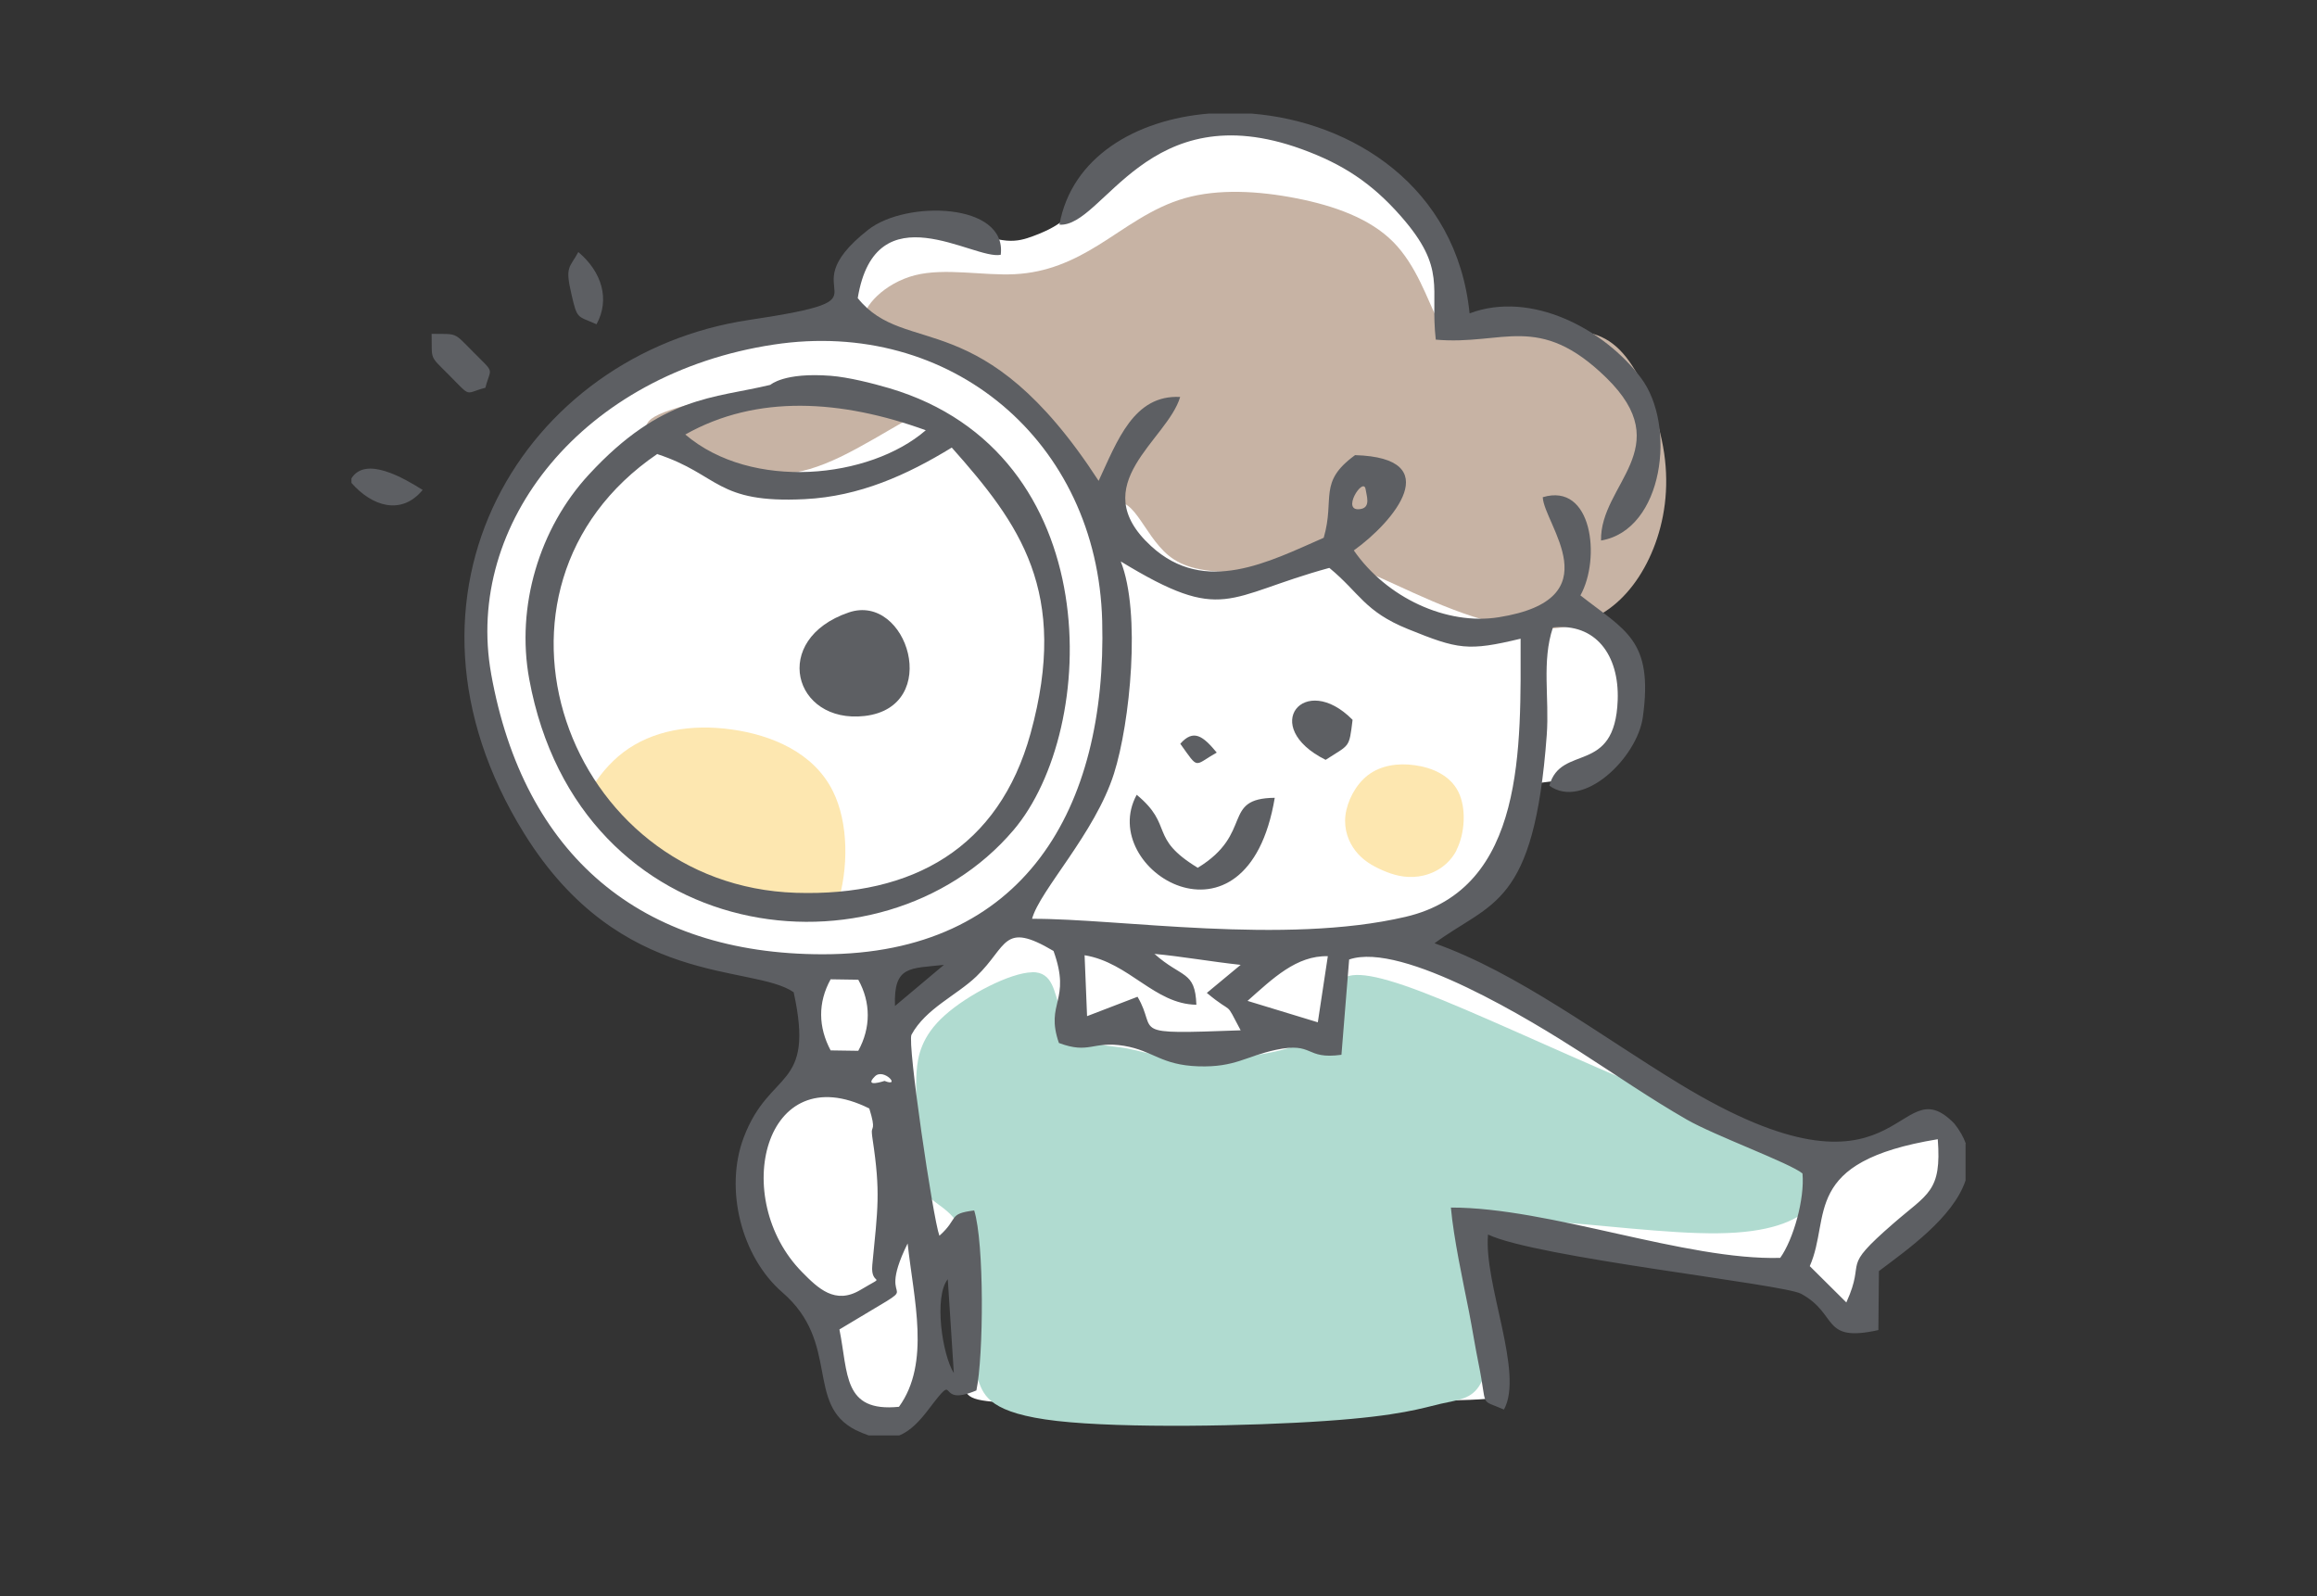 <?xml version="1.0" encoding="UTF-8"?><svg id="_レイヤー_2" xmlns="http://www.w3.org/2000/svg" xmlns:xlink="http://www.w3.org/1999/xlink" viewBox="0 0 168.51 116.08"><rect x="0" y="0" width="168.51" height="116.08" fill="#333333" stroke="none"/><defs><style>.cls-1{fill:#fde7b0;}.cls-1,.cls-2,.cls-3,.cls-4,.cls-5{fill-rule:evenodd;}.cls-2{fill:#fff;}.cls-6{fill:none;}.cls-3{fill:#b0dbd0;}.cls-4{fill:#c7b3a4;}.cls-5{fill:#5d5f63;}.cls-7{clip-path:url(#clippath);}</style><clipPath id="clippath"><rect class="cls-6" width="168.51" height="116.08"/></clipPath></defs><g id="_レイヤー_1-2"><g class="cls-7"><path class="cls-2" d="M34.99,44.2c.17-2.01.53-4.74,1.83-7.39,1.3-2.64,3.53-5.19,5.58-6.95,2.05-1.76,3.91-2.73,5.63-3.48,1.71-.75,3.27-1.28,5.27-1.65,1.99-.37,4.42-.59,5.82-.57,1.4.02,1.77.27,1.96-.13.19-.41.21-1.47.55-2.63.34-1.15.99-2.39,1.79-3.25.8-.86,1.75-1.36,2.93-1.51,1.18-.16,2.6.02,3.82.26,1.22.24,2.26.53,3.05.6.79.06,1.33-.11,1.95-.34.62-.23,1.3-.52,1.92-.96.61-.44,1.15-1.04,1.88-1.86.73-.83,1.66-1.88,2.69-2.67,1.03-.79,2.16-1.3,3.33-1.68,1.17-.38,2.39-.61,4.01-.7,1.61-.09,3.62-.04,5.7.53,2.08.57,4.23,1.66,5.99,3.38,1.76,1.72,3.12,4.07,3.87,5.5.75,1.43.88,1.93.91,2.57.02.64-.07,1.41.17,1.76.24.35.81.28,1.79.28.98,0,2.38.09,3.83.25,1.45.16,2.94.39,4.29,1.38,1.35.99,2.56,2.74,3.28,4.09.72,1.34.94,2.28.93,3.29-.02,1.01-.28,2.08-.77,3.14-.49,1.06-1.22,2.11-1.85,2.82-.63.71-1.17,1.09-1.54,1.35-.37.26-.58.41-.71.76-.13.35-.19.89-.54,1.6-.35.71-.99,1.59-1.04,2.14-.05.55.5.76,1.36,1.02.85.26,2.01.57,2.72,1.29.71.72.97,1.87,1.12,2.76.15.89.18,1.53.18,2.32,0,.79-.04,1.73-.67,2.54-.63.8-1.85,1.48-2.71,1.92-.86.44-1.36.66-2.02.78-.66.12-1.49.16-1.93.31-.44.15-.48.42-.72,1.57-.25,1.15-.69,3.17-1.64,4.7-.95,1.53-2.4,2.57-3.67,3.25-1.27.68-2.36.98-3.18,1.33-.82.34-1.39.72-1.08.99.3.27,1.46.44,2.87.87,1.41.42,3.06,1.1,4.61,1.87,1.55.77,2.99,1.64,5.52,3.21,2.53,1.57,6.16,3.85,9.13,5.47,2.97,1.62,5.29,2.58,6.76,3.15,1.47.57,2.1.75,2.82.75.72,0,1.52-.2,2.98-.76,1.45-.56,3.55-1.5,4.84-1.73,1.29-.24,1.78.22,1.86,1.02.08.8-.25,1.93-.75,2.95-.5,1.02-1.16,1.93-2.09,2.93-.93,1-2.14,2.1-2.83,2.79-.69.69-.87.97-.97,1.53-.1.56-.12,1.42-.25,2-.13.58-.37.9-.66.94-.29.04-.64-.19-1.22-.71-.58-.53-1.41-1.35-1.96-1.81-.55-.46-.84-.55-2.85-.86-2.01-.32-5.75-.86-9.57-1.5-3.82-.64-7.72-1.38-9.82-1.68-2.1-.3-2.41-.16-2.52.14-.11.3-.02.76.32,2.61.34,1.86.94,5.1,1.28,6.95.34,1.85.42,2.29.46,2.51q.04.22-3.85.31c-3.9.09-11.69.26-18.19.31-6.5.06-11.72,0-14.33-.19-2.61-.19-2.62-.5-2.63-2.57-.02-2.07-.04-5.89-.14-7.66-.1-1.78-.26-1.51-.71-.99-.45.52-1.19,1.3-1.52,2.04-.34.75-.26,1.47-.22,2.73.05,1.26.07,3.05-.05,4.24-.12,1.19-.37,1.77-.91,2.3-.54.54-1.36,1.03-2.1,1.17-.73.14-1.38-.06-1.95-.58-.57-.51-1.07-1.34-1.42-2.23-.35-.89-.54-1.85-.7-2.77-.16-.92-.28-1.8-.77-2.57-.49-.77-1.36-1.42-2.19-2.43-.83-1.01-1.63-2.37-2.2-4.02-.57-1.65-.92-3.6-.62-5.09.3-1.49,1.25-2.52,1.99-3.17.74-.65,1.27-.93,1.58-1.23.31-.3.39-.62.49-1.18.11-.56.25-1.36.24-2.62,0-1.26-.16-2.98-.38-3.87-.22-.89-.49-.94-1.58-.96-1.09-.02-2.99,0-5.14-.55-2.15-.55-4.56-1.67-6.51-2.94-1.95-1.28-3.44-2.71-4.88-4.91-1.44-2.2-2.82-5.16-3.72-7.5-.9-2.34-1.31-4.08-1.53-5.59-.22-1.51-.25-2.8-.08-4.81h0ZM64.13,70.99c-.17.92-.03,2.5.3,3.15.33.64.84.35,1.5-.32.66-.67,1.47-1.73,2.68-2.68,1.21-.96,2.81-1.82,3.77-2.44.96-.62,1.27-1,1.23-1.36-.04-.35-.43-.68-.91-.64-.48.03-1.05.42-2.3.96-1.25.54-3.18,1.23-4.4,1.7-1.21.47-1.71.72-1.88,1.64h0Z"/><path class="cls-3" d="M75.06,70.71c-1.57.03-4.67,1.62-6.35,3.13-1.69,1.51-1.97,2.96-2.05,4.13-.08,1.17.03,2.07-.02,3.6-.05,1.52-.28,3.66.4,4.84.67,1.18,2.23,1.4,2.89,3.15.66,1.75.42,5.03.46,7.07.05,2.04.39,2.83.79,3.86.4,1.03.86,2.3,5.7,2.85,4.84.55,14.07.38,19.51,0,5.44-.37,7.09-.95,8.39-1.25,1.3-.3,2.25-.32,2.88-1.43.63-1.1.95-3.29.77-5.34-.17-2.05-.84-3.97-.57-5.12.27-1.15,1.47-1.53,4.76-1.36,3.29.17,8.66.9,12.34.85,3.68-.04,5.66-.86,6.68-1.9,1.01-1.04,1.06-2.32-1.25-3.82-2.31-1.5-6.98-3.23-12.2-5.46-5.23-2.22-11.02-4.94-14.74-6.36-3.72-1.42-5.37-1.55-6-.78-.62.78-.22,2.46-1.3,3.58-1.07,1.12-3.62,1.67-5.82,1.92-2.21.24-4.08.17-5.45-.02-1.38-.19-2.27-.5-3.11-.64-.84-.14-1.64-.12-2.48-.51-.84-.39-1.72-1.18-2.18-2.34-.46-1.16-.5-2.69-2.06-2.66h0Z"/><path class="cls-4" d="M77.04,32.16c-.71-1.01-1.97-2.49-3.04-3.5-1.07-1.01-1.96-1.55-3.19-2.02-1.24-.47-2.82-.87-4.51-1.29-1.68-.42-3.45-.86-3.53-1.95-.07-1.09,1.56-2.81,3.76-3.38,2.2-.56,4.96.04,7.28-.08,2.32-.12,4.2-.95,6.1-2.13,1.91-1.18,3.84-2.71,6.27-3.4,2.43-.69,5.34-.53,8.1.01,2.76.54,5.36,1.47,7.05,3.18,1.69,1.71,2.48,4.19,3.17,5.54.69,1.35,1.27,1.56,2.87,1.45,1.6-.11,4.22-.52,6.23-.55,2.01-.03,3.4.34,4.66,1.93,1.26,1.59,2.39,4.4,2.77,6.99.38,2.59.01,4.95-.78,6.93-.79,1.98-2,3.59-3.49,4.57-1.5.99-3.28,1.35-5.19,1.26-1.9-.09-3.93-.64-5.91-1.4-1.98-.75-3.93-1.71-5.27-2.3-1.34-.59-2.07-.81-4.17-.74-2.1.07-5.57.44-7.81.27-2.25-.17-3.27-.86-4.09-1.81-.82-.94-1.42-2.13-2.06-2.76-.64-.62-1.33-.67-2.03-1.04-.7-.36-1.42-1.03-1.87-1.64-.44-.6-.61-1.14-1.33-2.15h0Z"/><path class="cls-4" d="M65.76,30.65c-1.12.63-3.04,1.81-4.64,2.58-1.61.77-2.9,1.15-4.27,1.26-1.37.11-2.84-.03-4.25-.28-1.41-.25-2.77-.6-3.76-1.12-.99-.52-1.62-1.21-1.79-1.75-.17-.54.13-.93,1.3-1.38,1.17-.45,3.21-.96,5.43-1.27,2.22-.32,4.62-.44,6.62-.43,2,0,3.6.14,4.72.43,1.12.29,1.75.72,1.92.99.16.26-.16.35-1.27.98h0Z"/><path class="cls-1" d="M105.92,61.83c.62-1.2.74-3.05.14-4.25-.6-1.2-1.91-1.76-3.17-1.93-1.27-.18-2.49.03-3.4.72-.91.7-1.51,1.89-1.64,2.93-.12,1.04.23,1.94.74,2.59.51.65,1.16,1.05,1.93,1.39.77.34,1.64.6,2.65.46,1-.14,2.13-.7,2.76-1.9h0Z"/><path class="cls-1" d="M60.89,65.82c.84-2.66.83-5.99-.32-8.29-1.39-2.79-4.42-4.07-7.36-4.48-2.94-.41-5.77.06-7.89,1.67-.99.76-1.82,1.76-2.46,2.87.32.42.68.86,1.08,1.31,1.09,1.2,2.51,2.45,4.18,3.55,1.68,1.1,3.61,2.06,5.52,2.62,1.91.55,3.78.69,5.28.74.74.03,1.39.03,1.96,0h0Z"/><path class="cls-5" d="M61.04,96.69c7.23-4.38,2.29-.84,4.97-6.26.44,4.07,1.68,8.69-.63,11.88-4.09.41-3.68-2.42-4.33-5.62h0ZM142.95,83.17v2.68c-.91,2.72-4.29,5.07-6.3,6.59l-.04,4.29c-4.18.93-2.89-1.16-5.62-2.64-1.32-.71-19.3-2.64-22.77-4.31-.32,3.61,2.63,10.06,1.16,12.73-1.84-.8-1.17-.03-1.85-3.35-.25-1.23-.46-2.57-.69-3.75-.45-2.27-1.12-5.35-1.32-7.59,7.18-.01,17.06,3.85,23.95,3.66.96-1.34,1.79-4.29,1.62-6.14-.9-.75-6.38-2.75-8.4-3.91-2.73-1.57-5.15-3.25-7.77-4.93-3.38-2.17-12.92-8.06-16.8-6.72l-.56,6.93c-2.69.37-1.96-.96-4.77-.36-2.2.47-2.95,1.28-5.62,1.2-2.74-.09-3.28-1.13-5.41-1.49-2.31-.38-2.52.63-4.75-.21-1.02-2.96.93-3.03-.39-6.69-3.71-2.2-3.33-.34-5.61,1.85-1.44,1.38-3.69,2.34-4.72,4.24-.32.59,1.56,13.36,2.03,14.62,1.44-1.28.58-1.59,2.53-1.84.74,2.36.69,10.58.16,13.09-3.1,1.31-1.18-1.65-3.45,1.34-.68.9-1.35,1.6-2.15,1.93h-2.24c-.29-.1-.61-.23-.94-.39-3.69-1.87-1.09-6.35-5.33-10.01-2.99-2.59-4.23-7.53-2.81-11.27,1.9-5.02,5.2-3.41,3.63-10.56-3-2.07-12.58-.25-19.59-11.53-10.84-17.45.05-34.93,16.34-37.36,11.22-1.68,2.48-1.69,8.67-6.56,2.76-2.17,10.11-1.98,9.64,1.82-1.96.41-9.1-4.73-10.4,3.15,3.51,4.37,9.05.24,17.52,13.29,1.36-2.91,2.55-6.28,5.93-6.1-.93,3.15-7,6.37-2.11,10.85,3.92,3.6,8.57,1.13,12.55-.61.84-2.9-.44-4.03,2.28-6.01,6.69.2,2.84,4.83-.09,6.93,2.37,3.43,6.74,5.47,10.54,4.86,8.31-1.32,3.29-6.75,3.2-8.73,3.61-1.09,4.23,4.46,2.74,7.14,3.25,2.56,5.32,3.22,4.54,8.85-.41,2.96-4.33,6.77-6.8,4.99.84-3.08,4.77-.71,4.97-6.22.12-3.3-1.62-5.62-4.71-5.29-.83,2.48-.25,5.12-.45,7.83-.92,12.53-4.02,12.08-8.16,15.14,6.02,2.13,12.02,6.7,17.83,10.23,16.34,9.95,15.7-1.49,19.97,2.88.4.5.68,1,.85,1.49h0ZM68.93,93.03l.44,6.83c-.85-1.35-1.46-5.56-.44-6.83h0ZM134.28,94.72l-2.66-2.64c1.59-3.59-.7-7.59,9.31-9.23.29,3.82-.72,3.94-3.21,6.11-4,3.47-1.94,2.47-3.44,5.76h0ZM63.22,80.61c.52,1.67.13,1.27.19,1.81.01.11.03.31.05.42.59,3.9.38,5.03-.02,9.16-.16,1.66,1.24.56-.88,1.82-1.82,1.08-3.06-.12-4.22-1.3-5.29-5.35-2.77-15.72,4.87-11.91h0ZM63.63,78.28c.64-.64,1.94.83.7.33-.01,0-1.56.53-.7-.33h0ZM60.41,71.22l2.01.03c.92,1.65.92,3.5,0,5.17l-2.01-.03c-.9-1.69-.94-3.47,0-5.17h0ZM65.09,73.16c-.11-2.97,1.11-2.71,3.56-2.99l-3.56,2.99h0ZM95.85,74.35l-5.12-1.56c1.84-1.63,3.56-3.31,5.84-3.25l-.73,4.82h0ZM83.94,69.37c1.9.17,4.16.57,6.29.8l-2.46,2.04c2.05,1.71,1.23.4,2.46,2.72-8.39.31-5.96.16-7.5-2.44l-3.67,1.41-.18-4.43c3.25.53,5.08,3.56,8.13,3.6-.09-2.5-1.05-1.91-3.06-3.71h0ZM75.06,66.82c.56-2.07,4.59-6.23,5.96-10.57,1.17-3.69,1.97-11.7.49-15.42,7.53,4.59,7.6,2.54,15.17.47,2.21,1.82,2.55,3.17,5.72,4.45,3.65,1.48,4.36,1.62,8.19.7,0,7.81.4,18.19-8.38,20.23-8.83,2.06-20.8.12-27.15.14h0ZM35.72,49c-1.96-10.93,6.68-21.84,20.55-23.94,12.86-1.95,23.55,7.03,23.89,20.1.36,13.62-5.65,24.24-20.32,24.24-13.23,0-21.75-7.19-24.12-20.39h0ZM99,37.01c-1.58.32.17-2.43.32-1.42.06.44.38,1.27-.32,1.42h0Z"/><path class="cls-5" d="M47.82,33.03c4.52,1.49,4.23,3.6,10.72,3.27,3.97-.2,7.41-1.75,10.68-3.75,4.92,5.54,8.57,10.47,5.73,20.79-2.3,8.32-8.55,11.86-17.05,11.59-16.75-.52-24.46-22.14-10.09-31.92h0ZM67.33,31.29c-4.07,3.53-12.66,4.43-17.49.31,5.22-2.94,11.35-2.53,17.49-.31h0ZM56.02,27.99c-4.1.99-7.88.77-13.18,6.51-3.63,3.92-5.32,9.62-4.35,14.89,3.61,19.61,25.62,22.28,35.22,10.98,6.24-7.34,6.86-27.44-9.04-32.14-1.23-.36-2.97-.8-4.26-.9-3.4-.26-4.36.65-4.39.66h0Z"/><path class="cls-5" d="M77.06,16.34c3.21.19,6.38-9.58,17.62-5.49,2.99,1.09,5.08,2.46,7.2,4.87,3.38,3.85,2.11,5.17,2.54,8.98,4.91.44,7.48-2.03,12.4,2.77,5.24,5.12-.47,7.74-.38,11.84,4.55-.77,5.5-8.38,2.9-11.83-2.66-3.54-7.97-6.38-12.46-4.69-.94-9.24-8.55-13.95-15.87-14.53h-3.09c-5.36.44-9.99,3.19-10.87,8.08h0Z"/><path class="cls-5" d="M61.73,44.54c-5.72,1.95-4.03,8.12,1.15,7.53,5.67-.65,3.12-8.98-1.15-7.53h0Z"/><path class="cls-5" d="M92.71,58.02c-3.92.04-1.49,2.58-5.6,5.09-3.61-2.2-1.7-3.04-4.44-5.31-2.98,5.46,8.04,12.2,10.04.22h0Z"/><path class="cls-5" d="M96.41,55.26c1.77-1.15,1.7-.81,1.96-2.91-3.5-3.55-6.81.49-1.96,2.91h0Z"/><path class="cls-5" d="M35.3,28.21c.39-1.55.76-.96-.93-2.66-1.4-1.41-1.07-1.25-2.98-1.27.04,1.96-.19,1.53,1.26,2.99,1.69,1.7,1.1,1.33,2.65.93h0Z"/><path class="cls-5" d="M25.56,35.12c1.48,1.69,3.62,2.4,5.18.51-1.37-.86-4.15-2.49-5.18-.84v.33h0Z"/><path class="cls-5" d="M43.38,23.59c1-1.82.39-3.82-1.32-5.26-.64,1.18-.98,1.02-.5,3.07.43,1.85.4,1.55,1.82,2.18h0Z"/><path class="cls-5" d="M85.84,54.09c1.38,1.93.96,1.59,2.65.64-1-1.21-1.69-1.73-2.65-.64h0Z"/></g></g></svg>